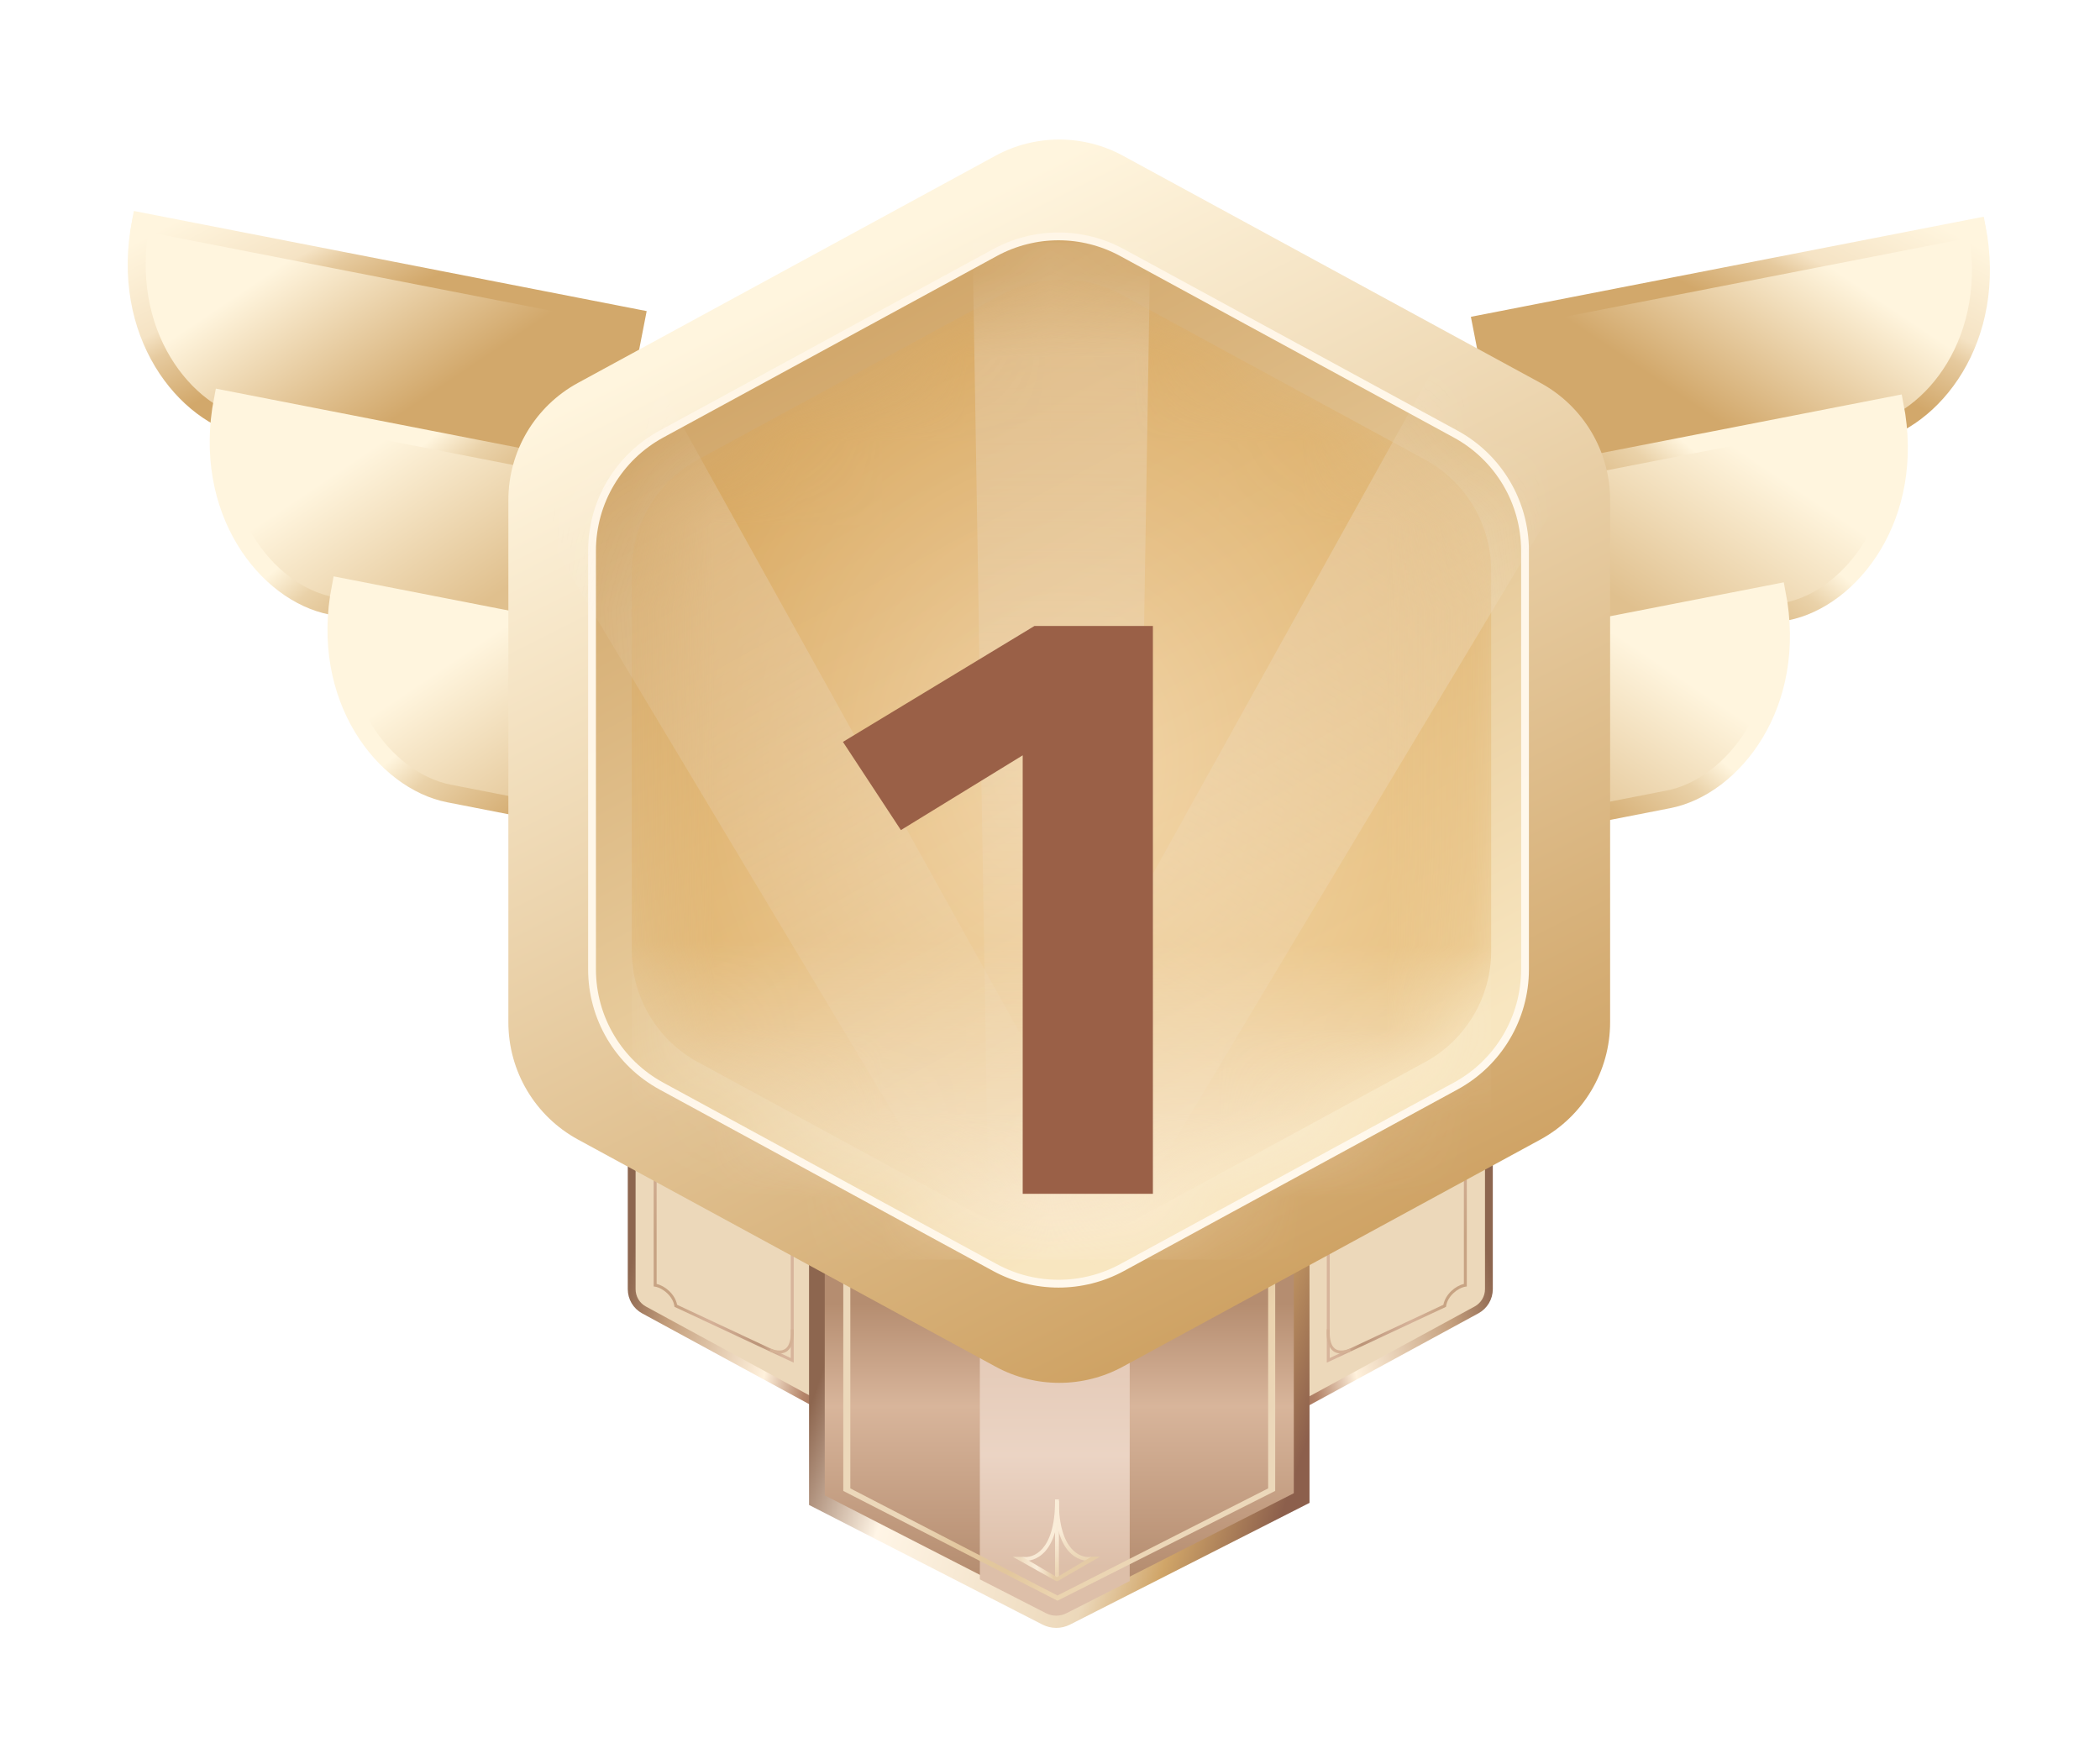 <svg width="25" height="21" viewBox="0 0 25 21" fill="none" xmlns="http://www.w3.org/2000/svg">
<path d="M7.219 5.872L7.634 3.746L1.584 2.565C1.325 3.894 2.109 4.875 2.872 5.024L7.219 5.872Z" fill="url(#paint0_linear_2826_15746)"/>
<path d="M7.158 5.914L7.573 3.788L1.678 2.637C1.418 3.966 2.202 4.946 2.965 5.096L7.158 5.914Z" stroke="url(#paint1_linear_2826_15746)" stroke-width="0.214"/>
<path d="M7.259 7.858L7.674 5.732L2.654 4.752C2.395 6.081 3.178 7.062 3.942 7.211L7.259 7.858Z" fill="url(#paint2_linear_2826_15746)"/>
<path d="M7.259 7.858L7.674 5.732L2.654 4.752C2.395 6.081 3.178 7.062 3.942 7.211L7.259 7.858Z" stroke="url(#paint3_linear_2826_15746)" stroke-width="0.214"/>
<path d="M8.662 10.094L9.077 7.967L4.056 6.987C3.797 8.316 4.581 9.297 5.344 9.446L8.662 10.094Z" fill="url(#paint4_linear_2826_15746)"/>
<path d="M8.662 10.094L9.077 7.967L4.056 6.987C3.797 8.316 4.581 9.297 5.344 9.446L8.662 10.094Z" stroke="url(#paint5_linear_2826_15746)" stroke-width="0.214"/>
<g filter="url(#filter0_d_2826_15746)">
<path d="M7.52 15.347V10.766H10.221V16.983L7.666 15.594C7.576 15.545 7.52 15.45 7.52 15.347Z" fill="#ECD8BA"/>
<path d="M7.52 15.347V10.766H10.221V16.983L7.666 15.594C7.576 15.545 7.52 15.45 7.52 15.347Z" stroke="url(#paint6_linear_2826_15746)" stroke-width="0.093"/>
</g>
<path fill-rule="evenodd" clip-rule="evenodd" d="M7.817 15.285V13.127H7.782V15.315L7.797 15.317C7.845 15.325 7.899 15.354 7.943 15.396C7.987 15.438 8.02 15.491 8.028 15.548L8.029 15.557L9.449 16.222V13.847H9.414V16.167L8.061 15.533C8.049 15.471 8.013 15.414 7.967 15.37C7.923 15.328 7.869 15.297 7.817 15.285Z" fill="url(#paint7_linear_2826_15746)"/>
<path fill-rule="evenodd" clip-rule="evenodd" d="M9.412 16.039C9.45 15.975 9.452 15.884 9.449 15.825L9.414 15.827C9.417 15.885 9.414 15.966 9.382 16.021C9.366 16.047 9.344 16.066 9.313 16.074C9.281 16.082 9.236 16.079 9.175 16.055L9.162 16.088C9.227 16.113 9.28 16.119 9.321 16.108C9.364 16.098 9.393 16.071 9.412 16.039Z" fill="#D4B195"/>
<g filter="url(#filter1_d_2826_15746)">
<path d="M17.725 15.347V10.766H15.023V16.983L17.578 15.594C17.668 15.545 17.725 15.45 17.725 15.347Z" fill="#ECD8BA"/>
<path d="M17.725 15.347V10.766H15.023V16.983L17.578 15.594C17.668 15.545 17.725 15.45 17.725 15.347Z" stroke="url(#paint8_linear_2826_15746)" stroke-width="0.093"/>
</g>
<path fill-rule="evenodd" clip-rule="evenodd" d="M17.427 15.285V13.127H17.462V15.315L17.448 15.317C17.399 15.325 17.345 15.354 17.301 15.396C17.257 15.438 17.224 15.491 17.216 15.548L17.215 15.557L15.795 16.222V13.847H15.83V16.167L17.183 15.533C17.195 15.471 17.231 15.414 17.277 15.37C17.321 15.328 17.375 15.297 17.427 15.285Z" fill="url(#paint9_linear_2826_15746)"/>
<path fill-rule="evenodd" clip-rule="evenodd" d="M15.832 16.039C15.794 15.975 15.792 15.884 15.795 15.825L15.83 15.827C15.827 15.885 15.83 15.966 15.862 16.021C15.878 16.047 15.9 16.066 15.931 16.074C15.963 16.082 16.008 16.079 16.069 16.055L16.082 16.088C16.017 16.113 15.964 16.119 15.923 16.108C15.88 16.098 15.851 16.071 15.832 16.039Z" fill="#D4B195"/>
<path d="M17.989 5.941L17.574 3.814L23.624 2.633C23.884 3.962 23.1 4.943 22.337 5.092L17.989 5.941Z" fill="url(#paint10_linear_2826_15746)"/>
<path d="M18.051 5.983L17.636 3.856L23.532 2.705C23.791 4.034 23.008 5.015 22.244 5.164L18.051 5.983Z" stroke="url(#paint11_linear_2826_15746)" stroke-width="0.214"/>
<path d="M17.949 7.928L17.534 5.801L22.555 4.821C22.814 6.15 22.03 7.131 21.267 7.28L17.949 7.928Z" fill="url(#paint12_linear_2826_15746)"/>
<path d="M17.949 7.928L17.534 5.801L22.555 4.821C22.814 6.15 22.03 7.131 21.267 7.28L17.949 7.928Z" stroke="url(#paint13_linear_2826_15746)" stroke-width="0.214"/>
<path d="M16.546 10.164L16.131 8.038L21.151 7.058C21.411 8.387 20.627 9.367 19.863 9.516L16.546 10.164Z" fill="url(#paint14_linear_2826_15746)"/>
<path d="M16.546 10.164L16.131 8.038L21.151 7.058C21.411 8.387 20.627 9.367 19.863 9.516L16.546 10.164Z" stroke="url(#paint15_linear_2826_15746)" stroke-width="0.214"/>
<g filter="url(#filter2_d_2826_15746)">
<path d="M9.725 10.505H15.496V17.834L12.696 19.257C12.619 19.296 12.528 19.296 12.451 19.256L9.725 17.859V10.505Z" fill="url(#paint16_linear_2826_15746)"/>
<path d="M9.725 10.505H15.496V17.834L12.696 19.257C12.619 19.296 12.528 19.296 12.451 19.256L9.725 17.859V10.505Z" stroke="url(#paint17_linear_2826_15746)" stroke-width="0.187"/>
</g>
<path fill-rule="evenodd" clip-rule="evenodd" d="M13.449 18.822L12.696 19.205C12.619 19.244 12.528 19.244 12.451 19.204L11.665 18.802V13.444H13.449V18.822Z" fill="url(#paint18_linear_2826_15746)"/>
<path fill-rule="evenodd" clip-rule="evenodd" d="M10.039 14.439H10.123V17.719L12.589 18.994L15.097 17.719V14.439H15.181V17.749L12.589 19.056L10.039 17.749V14.439Z" fill="url(#paint19_linear_2826_15746)"/>
<path fill-rule="evenodd" clip-rule="evenodd" d="M12.606 17.85V18.801H12.56V17.85H12.606Z" fill="url(#paint20_linear_2826_15746)"/>
<path fill-rule="evenodd" clip-rule="evenodd" d="M12.446 18.464C12.355 18.568 12.245 18.591 12.168 18.579L12.176 18.534C12.237 18.544 12.331 18.526 12.412 18.434C12.492 18.341 12.56 18.17 12.56 17.872H12.605C12.605 18.176 12.536 18.359 12.446 18.464Z" fill="url(#paint21_linear_2826_15746)"/>
<path fill-rule="evenodd" clip-rule="evenodd" d="M12.719 18.464C12.81 18.568 12.92 18.591 12.997 18.579L12.989 18.534C12.928 18.544 12.834 18.526 12.754 18.434C12.673 18.341 12.605 18.17 12.605 17.872H12.56C12.56 18.176 12.629 18.359 12.719 18.464Z" fill="url(#paint22_linear_2826_15746)"/>
<path fill-rule="evenodd" clip-rule="evenodd" d="M12.573 18.822L12.058 18.534L12.172 18.534L12.583 18.776L12.993 18.532H13.094L12.592 18.822C12.586 18.825 12.579 18.825 12.573 18.822Z" fill="url(#paint23_linear_2826_15746)"/>
<g filter="url(#filter3_d_2826_15746)">
<path d="M11.851 1.106L6.881 3.81C6.37 4.088 6.052 4.623 6.052 5.205V11.422C6.052 12.005 6.37 12.54 6.881 12.818L11.851 15.521C12.324 15.779 12.896 15.779 13.369 15.521L18.338 12.818C18.849 12.54 19.168 12.005 19.168 11.422L19.168 5.205C19.168 4.623 18.849 4.088 18.338 3.81L13.369 1.106C12.896 0.849 12.324 0.849 11.851 1.106Z" fill="url(#paint24_linear_2826_15746)"/>
<path d="M11.845 2.259L7.875 4.419C7.365 4.696 7.048 5.229 7.048 5.809V10.792C7.048 11.371 7.365 11.905 7.875 12.182L11.845 14.342C12.317 14.598 12.886 14.598 13.358 14.342L17.328 12.182C17.838 11.905 18.155 11.371 18.155 10.792L18.155 5.809C18.155 5.229 17.838 4.696 17.328 4.419L13.358 2.259C12.886 2.002 12.317 2.002 11.845 2.259Z" fill="url(#paint25_linear_2826_15746)"/>
<g filter="url(#filter4_f_2826_15746)">
<path d="M11.845 2.259L7.875 4.419C7.365 4.696 7.048 5.229 7.048 5.809V10.792C7.048 11.371 7.365 11.905 7.875 12.182L11.845 14.342C12.317 14.598 12.886 14.598 13.358 14.342L17.328 12.182C17.838 11.905 18.155 11.371 18.155 10.792L18.155 5.809C18.155 5.229 17.838 4.696 17.328 4.419L13.358 2.259C12.886 2.002 12.317 2.002 11.845 2.259Z" stroke="url(#paint26_linear_2826_15746)" stroke-width="0.093"/>
</g>
<g opacity="0.5">
<mask id="mask0_2826_15746" style="mask-type:alpha" maskUnits="userSpaceOnUse" x="7" y="2" width="11" height="13">
<path d="M11.918 2.762L8.308 4.724C7.823 4.987 7.521 5.495 7.521 6.047V10.573C7.521 11.125 7.823 11.633 8.308 11.896L11.918 13.858C12.366 14.101 12.907 14.101 13.356 13.858L16.965 11.896C17.45 11.633 17.752 11.125 17.752 10.573L17.752 6.047C17.752 5.495 17.45 4.987 16.965 4.724L13.356 2.762C12.907 2.518 12.366 2.518 11.918 2.762Z" fill="#A6D3DE"/>
</mask>
<g mask="url(#mask0_2826_15746)">
<path d="M11.918 2.762L8.308 4.724C7.823 4.987 7.521 5.495 7.521 6.047V10.573C7.521 11.125 7.823 11.633 8.308 11.896L11.918 13.858C12.366 14.101 12.907 14.101 13.356 13.858L16.965 11.896C17.45 11.633 17.752 11.125 17.752 10.573L17.752 6.047C17.752 5.495 17.45 4.987 16.965 4.724L13.356 2.762C12.907 2.518 12.366 2.518 11.918 2.762Z" fill="url(#paint27_radial_2826_15746)"/>
<path opacity="0.5" d="M11.781 14.484L11.578 2.137H13.695L13.492 14.484H11.781Z" fill="url(#paint28_linear_2826_15746)"/>
<path opacity="0.5" d="M11.754 14.374L5.405 3.783L7.238 2.724L13.235 13.519L11.754 14.374Z" fill="url(#paint29_linear_2826_15746)"/>
<path opacity="0.5" d="M11.578 13.518L17.575 2.724L19.408 3.782L13.059 14.374L11.578 13.518Z" fill="url(#paint30_linear_2826_15746)"/>
<rect x="7.521" y="7.604" width="10.23" height="6.644" fill="url(#paint31_linear_2826_15746)"/>
<g filter="url(#filter5_i_2826_15746)">
<path d="M11.918 2.762L8.308 4.724C7.823 4.987 7.521 5.495 7.521 6.047V10.573C7.521 11.125 7.823 11.633 8.308 11.896L11.918 13.858C12.366 14.101 12.907 14.101 13.356 13.858L16.965 11.896C17.45 11.633 17.752 11.125 17.752 10.573L17.752 6.047C17.752 5.495 17.45 4.987 16.965 4.724L13.356 2.762C12.907 2.518 12.366 2.518 11.918 2.762Z" fill="#6052B4" fill-opacity="0.01"/>
</g>
</g>
</g>
</g>
<g filter="url(#filter6_i_2826_15746)">
<path d="M13.725 5.124V11.884H12.175V6.664L10.725 7.554L10.035 6.504L12.315 5.124H13.725Z" fill="#9A6047"/>
</g>
<defs>
<filter id="filter0_d_2826_15746" x="6.725" y="9.972" width="4.291" height="7.837" filterUnits="userSpaceOnUse" color-interpolation-filters="sRGB">
<feFlood flood-opacity="0" result="BackgroundImageFix"/>
<feColorMatrix in="SourceAlpha" type="matrix" values="0 0 0 0 0 0 0 0 0 0 0 0 0 0 0 0 0 0 127 0" result="hardAlpha"/>
<feOffset/>
<feGaussianBlur stdDeviation="0.374"/>
<feColorMatrix type="matrix" values="0 0 0 0 0.7 0 0 0 0 0.562 0 0 0 0 0.324 0 0 0 0.78 0"/>
<feBlend mode="normal" in2="BackgroundImageFix" result="effect1_dropShadow_2826_15746"/>
<feBlend mode="normal" in="SourceGraphic" in2="effect1_dropShadow_2826_15746" result="shape"/>
</filter>
<filter id="filter1_d_2826_15746" x="14.229" y="9.972" width="4.291" height="7.837" filterUnits="userSpaceOnUse" color-interpolation-filters="sRGB">
<feFlood flood-opacity="0" result="BackgroundImageFix"/>
<feColorMatrix in="SourceAlpha" type="matrix" values="0 0 0 0 0 0 0 0 0 0 0 0 0 0 0 0 0 0 127 0" result="hardAlpha"/>
<feOffset/>
<feGaussianBlur stdDeviation="0.374"/>
<feColorMatrix type="matrix" values="0 0 0 0 0.7 0 0 0 0 0.562 0 0 0 0 0.324 0 0 0 0.78 0"/>
<feBlend mode="normal" in2="BackgroundImageFix" result="effect1_dropShadow_2826_15746"/>
<feBlend mode="normal" in="SourceGraphic" in2="effect1_dropShadow_2826_15746" result="shape"/>
</filter>
<filter id="filter2_d_2826_15746" x="8.884" y="9.664" width="7.453" height="10.463" filterUnits="userSpaceOnUse" color-interpolation-filters="sRGB">
<feFlood flood-opacity="0" result="BackgroundImageFix"/>
<feColorMatrix in="SourceAlpha" type="matrix" values="0 0 0 0 0 0 0 0 0 0 0 0 0 0 0 0 0 0 127 0" result="hardAlpha"/>
<feOffset/>
<feGaussianBlur stdDeviation="0.374"/>
<feColorMatrix type="matrix" values="0 0 0 0 0.7 0 0 0 0 0.562 0 0 0 0 0.324 0 0 0 0.78 0"/>
<feBlend mode="normal" in2="BackgroundImageFix" result="effect1_dropShadow_2826_15746"/>
<feBlend mode="normal" in="SourceGraphic" in2="effect1_dropShadow_2826_15746" result="shape"/>
</filter>
<filter id="filter3_d_2826_15746" x="5.491" y="0.913" width="14.237" height="16.109" filterUnits="userSpaceOnUse" color-interpolation-filters="sRGB">
<feFlood flood-opacity="0" result="BackgroundImageFix"/>
<feColorMatrix in="SourceAlpha" type="matrix" values="0 0 0 0 0 0 0 0 0 0 0 0 0 0 0 0 0 0 127 0" result="hardAlpha"/>
<feOffset dy="0.748"/>
<feGaussianBlur stdDeviation="0.28"/>
<feColorMatrix type="matrix" values="0 0 0 0 0.438 0 0 0 0 0.287 0 0 0 0 0.111 0 0 0 0.6 0"/>
<feBlend mode="normal" in2="BackgroundImageFix" result="effect1_dropShadow_2826_15746"/>
<feBlend mode="normal" in="SourceGraphic" in2="effect1_dropShadow_2826_15746" result="shape"/>
</filter>
<filter id="filter4_f_2826_15746" x="6.973" y="1.992" width="11.256" height="12.617" filterUnits="userSpaceOnUse" color-interpolation-filters="sRGB">
<feFlood flood-opacity="0" result="BackgroundImageFix"/>
<feBlend mode="normal" in="SourceGraphic" in2="BackgroundImageFix" result="shape"/>
<feGaussianBlur stdDeviation="0.014" result="effect1_foregroundBlur_2826_15746"/>
</filter>
<filter id="filter5_i_2826_15746" x="7.521" y="2.579" width="10.23" height="11.461" filterUnits="userSpaceOnUse" color-interpolation-filters="sRGB">
<feFlood flood-opacity="0" result="BackgroundImageFix"/>
<feBlend mode="normal" in="SourceGraphic" in2="BackgroundImageFix" result="shape"/>
<feColorMatrix in="SourceAlpha" type="matrix" values="0 0 0 0 0 0 0 0 0 0 0 0 0 0 0 0 0 0 127 0" result="hardAlpha"/>
<feOffset/>
<feGaussianBlur stdDeviation="0.628"/>
<feComposite in2="hardAlpha" operator="arithmetic" k2="-1" k3="1"/>
<feColorMatrix type="matrix" values="0 0 0 0 0.458 0 0 0 0 0.257 0 0 0 0 0.071 0 0 0 1 0"/>
<feBlend mode="normal" in2="shape" result="effect1_innerShadow_2826_15746"/>
</filter>
<filter id="filter6_i_2826_15746" x="10.035" y="5.124" width="3.69" height="9.088" filterUnits="userSpaceOnUse" color-interpolation-filters="sRGB">
<feFlood flood-opacity="0" result="BackgroundImageFix"/>
<feBlend mode="normal" in="SourceGraphic" in2="BackgroundImageFix" result="shape"/>
<feColorMatrix in="SourceAlpha" type="matrix" values="0 0 0 0 0 0 0 0 0 0 0 0 0 0 0 0 0 0 127 0" result="hardAlpha"/>
<feOffset dy="2.328"/>
<feGaussianBlur stdDeviation="1.164"/>
<feComposite in2="hardAlpha" operator="arithmetic" k2="-1" k3="1"/>
<feColorMatrix type="matrix" values="0 0 0 0 0 0 0 0 0 0 0 0 0 0 0 0 0 0 0.25 0"/>
<feBlend mode="normal" in2="shape" result="effect1_innerShadow_2826_15746"/>
</filter>
<linearGradient id="paint0_linear_2826_15746" x1="4.24" y1="5.291" x2="2.791" y2="3.138" gradientUnits="userSpaceOnUse">
<stop stop-color="#D2A86B"/>
<stop offset="0.875" stop-color="#FFF5DE"/>
</linearGradient>
<linearGradient id="paint1_linear_2826_15746" x1="1.973" y1="2.694" x2="3.271" y2="5.155" gradientUnits="userSpaceOnUse">
<stop stop-color="#FFF5DE"/>
<stop offset="0.379" stop-color="#F5E3C4"/>
<stop offset="0.481" stop-color="#E6CA9E"/>
<stop offset="0.729" stop-color="#D2A86B"/>
</linearGradient>
<linearGradient id="paint2_linear_2826_15746" x1="5.31" y1="7.478" x2="3.86" y2="5.325" gradientUnits="userSpaceOnUse">
<stop stop-color="#E0C08E"/>
<stop offset="0.875" stop-color="#FFF5DE"/>
</linearGradient>
<linearGradient id="paint3_linear_2826_15746" x1="2.949" y1="4.81" x2="5.867" y2="8.274" gradientUnits="userSpaceOnUse">
<stop stop-color="#FFF5DE"/>
<stop offset="0.379" stop-color="#FFF5DE"/>
<stop offset="0.481" stop-color="#EAD2A9"/>
<stop offset="0.729" stop-color="#D2A86B"/>
</linearGradient>
<linearGradient id="paint4_linear_2826_15746" x1="6.713" y1="9.713" x2="5.263" y2="7.56" gradientUnits="userSpaceOnUse">
<stop stop-color="#E0C08E"/>
<stop offset="0.875" stop-color="#FFF5DE"/>
</linearGradient>
<linearGradient id="paint5_linear_2826_15746" x1="4.352" y1="7.045" x2="7.269" y2="10.509" gradientUnits="userSpaceOnUse">
<stop stop-color="#FFF5DE"/>
<stop offset="0.379" stop-color="#FFF5DE"/>
<stop offset="0.481" stop-color="#EAD2A9"/>
<stop offset="0.729" stop-color="#D2A86B"/>
</linearGradient>
<linearGradient id="paint6_linear_2826_15746" x1="7.52" y1="15.003" x2="10.293" y2="15.63" gradientUnits="userSpaceOnUse">
<stop stop-color="#8D664F"/>
<stop offset="0.209" stop-color="#C49F7D"/>
<stop offset="0.648" stop-color="#FFF1DC"/>
<stop offset="0.828" stop-color="#B38368"/>
<stop offset="0.972" stop-color="#8C5F4C"/>
</linearGradient>
<linearGradient id="paint7_linear_2826_15746" x1="7.861" y1="14.911" x2="8.864" y2="14.612" gradientUnits="userSpaceOnUse">
<stop stop-color="#C7A383"/>
<stop offset="0.31" stop-color="#D5B198"/>
<stop offset="0.524" stop-color="#CBA68C"/>
<stop offset="0.772" stop-color="#BB9478"/>
<stop offset="1" stop-color="#D7B49B"/>
</linearGradient>
<linearGradient id="paint8_linear_2826_15746" x1="17.725" y1="15.003" x2="14.951" y2="15.63" gradientUnits="userSpaceOnUse">
<stop stop-color="#8D664F"/>
<stop offset="0.209" stop-color="#C49F7D"/>
<stop offset="0.648" stop-color="#FFF1DC"/>
<stop offset="0.828" stop-color="#B38368"/>
<stop offset="0.972" stop-color="#8C5F4C"/>
</linearGradient>
<linearGradient id="paint9_linear_2826_15746" x1="17.384" y1="14.911" x2="16.38" y2="14.612" gradientUnits="userSpaceOnUse">
<stop stop-color="#C7A383"/>
<stop offset="0.31" stop-color="#D5B198"/>
<stop offset="0.524" stop-color="#CBA68C"/>
<stop offset="0.772" stop-color="#BB9478"/>
<stop offset="1" stop-color="#D7B49B"/>
</linearGradient>
<linearGradient id="paint10_linear_2826_15746" x1="20.968" y1="5.359" x2="22.418" y2="3.206" gradientUnits="userSpaceOnUse">
<stop stop-color="#D2A86B"/>
<stop offset="0.875" stop-color="#FFF5DE"/>
</linearGradient>
<linearGradient id="paint11_linear_2826_15746" x1="23.237" y1="2.763" x2="21.939" y2="5.224" gradientUnits="userSpaceOnUse">
<stop stop-color="#FFF5DE"/>
<stop offset="0.379" stop-color="#F5E3C4"/>
<stop offset="0.481" stop-color="#E6CA9E"/>
<stop offset="0.729" stop-color="#D2A86B"/>
</linearGradient>
<linearGradient id="paint12_linear_2826_15746" x1="19.898" y1="7.547" x2="21.348" y2="5.394" gradientUnits="userSpaceOnUse">
<stop stop-color="#E0C08E"/>
<stop offset="0.875" stop-color="#FFF5DE"/>
</linearGradient>
<linearGradient id="paint13_linear_2826_15746" x1="22.259" y1="4.879" x2="19.341" y2="8.343" gradientUnits="userSpaceOnUse">
<stop stop-color="#FFF5DE"/>
<stop offset="0.379" stop-color="#FFF5DE"/>
<stop offset="0.481" stop-color="#EAD2A9"/>
<stop offset="0.729" stop-color="#D2A86B"/>
</linearGradient>
<linearGradient id="paint14_linear_2826_15746" x1="18.495" y1="9.784" x2="19.945" y2="7.63" gradientUnits="userSpaceOnUse">
<stop stop-color="#E0C08E"/>
<stop offset="0.875" stop-color="#FFF5DE"/>
</linearGradient>
<linearGradient id="paint15_linear_2826_15746" x1="20.856" y1="7.115" x2="17.938" y2="10.579" gradientUnits="userSpaceOnUse">
<stop stop-color="#FFF5DE"/>
<stop offset="0.379" stop-color="#FFF5DE"/>
<stop offset="0.481" stop-color="#EAD2A9"/>
<stop offset="0.729" stop-color="#D2A86B"/>
</linearGradient>
<linearGradient id="paint16_linear_2826_15746" x1="12.61" y1="14.387" x2="12.61" y2="19.319" gradientUnits="userSpaceOnUse">
<stop stop-color="#B58D70"/>
<stop offset="0.229" stop-color="#B58D70"/>
<stop offset="0.477" stop-color="#D8B59B"/>
<stop offset="0.883" stop-color="#B58D70"/>
<stop offset="1" stop-color="#B58D70"/>
</linearGradient>
<linearGradient id="paint17_linear_2826_15746" x1="9.725" y1="16.512" x2="15.305" y2="18.412" gradientUnits="userSpaceOnUse">
<stop stop-color="#8D664F"/>
<stop offset="0.209" stop-color="#FFF5E6"/>
<stop offset="0.648" stop-color="#ECD8BA"/>
<stop offset="0.78" stop-color="#D0A568"/>
<stop offset="0.972" stop-color="#8C5F4C"/>
</linearGradient>
<linearGradient id="paint18_linear_2826_15746" x1="12.557" y1="13.444" x2="12.557" y2="19.234" gradientUnits="userSpaceOnUse">
<stop stop-color="#DDBFA9"/>
<stop offset="0.222" stop-color="#DDBFA9"/>
<stop offset="0.67" stop-color="#EBD4C4"/>
<stop offset="0.899" stop-color="#DDBFA9"/>
<stop offset="1" stop-color="#DDBFA9"/>
</linearGradient>
<linearGradient id="paint19_linear_2826_15746" x1="14.938" y1="17.185" x2="12.833" y2="15.554" gradientUnits="userSpaceOnUse">
<stop stop-color="#ECD8BA"/>
<stop offset="0.31" stop-color="#EBD3AE"/>
<stop offset="0.524" stop-color="#E2C69C"/>
<stop offset="0.772" stop-color="#E3C8A0"/>
<stop offset="1" stop-color="#ECD8BA"/>
</linearGradient>
<linearGradient id="paint20_linear_2826_15746" x1="12.583" y1="17.85" x2="12.583" y2="18.739" gradientUnits="userSpaceOnUse">
<stop stop-color="#FAECD8"/>
<stop offset="0.492" stop-color="#F9EBD7"/>
<stop offset="1" stop-color="#ECD5B4"/>
</linearGradient>
<linearGradient id="paint21_linear_2826_15746" x1="12.387" y1="17.872" x2="12.387" y2="18.582" gradientUnits="userSpaceOnUse">
<stop stop-color="#F9EBD7"/>
<stop offset="0.479" stop-color="#FAEDD9"/>
<stop offset="1" stop-color="#F8E9D4"/>
</linearGradient>
<linearGradient id="paint22_linear_2826_15746" x1="12.778" y1="17.872" x2="12.778" y2="18.582" gradientUnits="userSpaceOnUse">
<stop stop-color="#FAEDD8"/>
<stop offset="0.479" stop-color="#FAECD8"/>
<stop offset="1" stop-color="#EAD4B2"/>
</linearGradient>
<linearGradient id="paint23_linear_2826_15746" x1="12.527" y1="18.632" x2="11.936" y2="18.702" gradientUnits="userSpaceOnUse">
<stop stop-color="#E5CBA6"/>
<stop offset="0.31" stop-color="#FAEDDA"/>
<stop offset="0.524" stop-color="#F3E2C9"/>
<stop offset="0.614" stop-color="#EFDCC0"/>
<stop offset="1" stop-color="#EFDCC0"/>
</linearGradient>
<linearGradient id="paint24_linear_2826_15746" x1="9.855" y1="2.53" x2="15.758" y2="14.255" gradientUnits="userSpaceOnUse">
<stop stop-color="#FFF5DE"/>
<stop offset="1" stop-color="#CFA365"/>
</linearGradient>
<linearGradient id="paint25_linear_2826_15746" x1="9.803" y1="3.5" x2="14.892" y2="12.891" gradientUnits="userSpaceOnUse">
<stop stop-color="#D2A86C"/>
<stop offset="1" stop-color="#F8E6C0"/>
</linearGradient>
<linearGradient id="paint26_linear_2826_15746" x1="10.354" y1="3.159" x2="15.836" y2="13.022" gradientUnits="userSpaceOnUse">
<stop stop-color="#FFF6E7"/>
<stop offset="1" stop-color="#FFF8EC"/>
</linearGradient>
<radialGradient id="paint27_radial_2826_15746" cx="0" cy="0" r="1" gradientUnits="userSpaceOnUse" gradientTransform="translate(12.637 8.31) rotate(90) scale(5.939 5.115)">
<stop stop-color="#FFE4BA"/>
<stop offset="1" stop-color="#DEA44D"/>
</radialGradient>
<linearGradient id="paint28_linear_2826_15746" x1="12.636" y1="2.137" x2="12.636" y2="14.484" gradientUnits="userSpaceOnUse">
<stop stop-color="white"/>
<stop offset="1" stop-color="#F2EDED" stop-opacity="0"/>
</linearGradient>
<linearGradient id="paint29_linear_2826_15746" x1="6.321" y1="3.254" x2="12.495" y2="13.946" gradientUnits="userSpaceOnUse">
<stop stop-color="white"/>
<stop offset="1" stop-color="#F2EDED" stop-opacity="0"/>
</linearGradient>
<linearGradient id="paint30_linear_2826_15746" x1="18.492" y1="3.253" x2="12.318" y2="13.946" gradientUnits="userSpaceOnUse">
<stop stop-color="white"/>
<stop offset="1" stop-color="#F2EDED" stop-opacity="0"/>
</linearGradient>
<linearGradient id="paint31_linear_2826_15746" x1="12.637" y1="10.485" x2="12.606" y2="13.836" gradientUnits="userSpaceOnUse">
<stop stop-color="white" stop-opacity="0"/>
<stop offset="1" stop-color="#FFF1E3"/>
</linearGradient>
</defs>
</svg>
